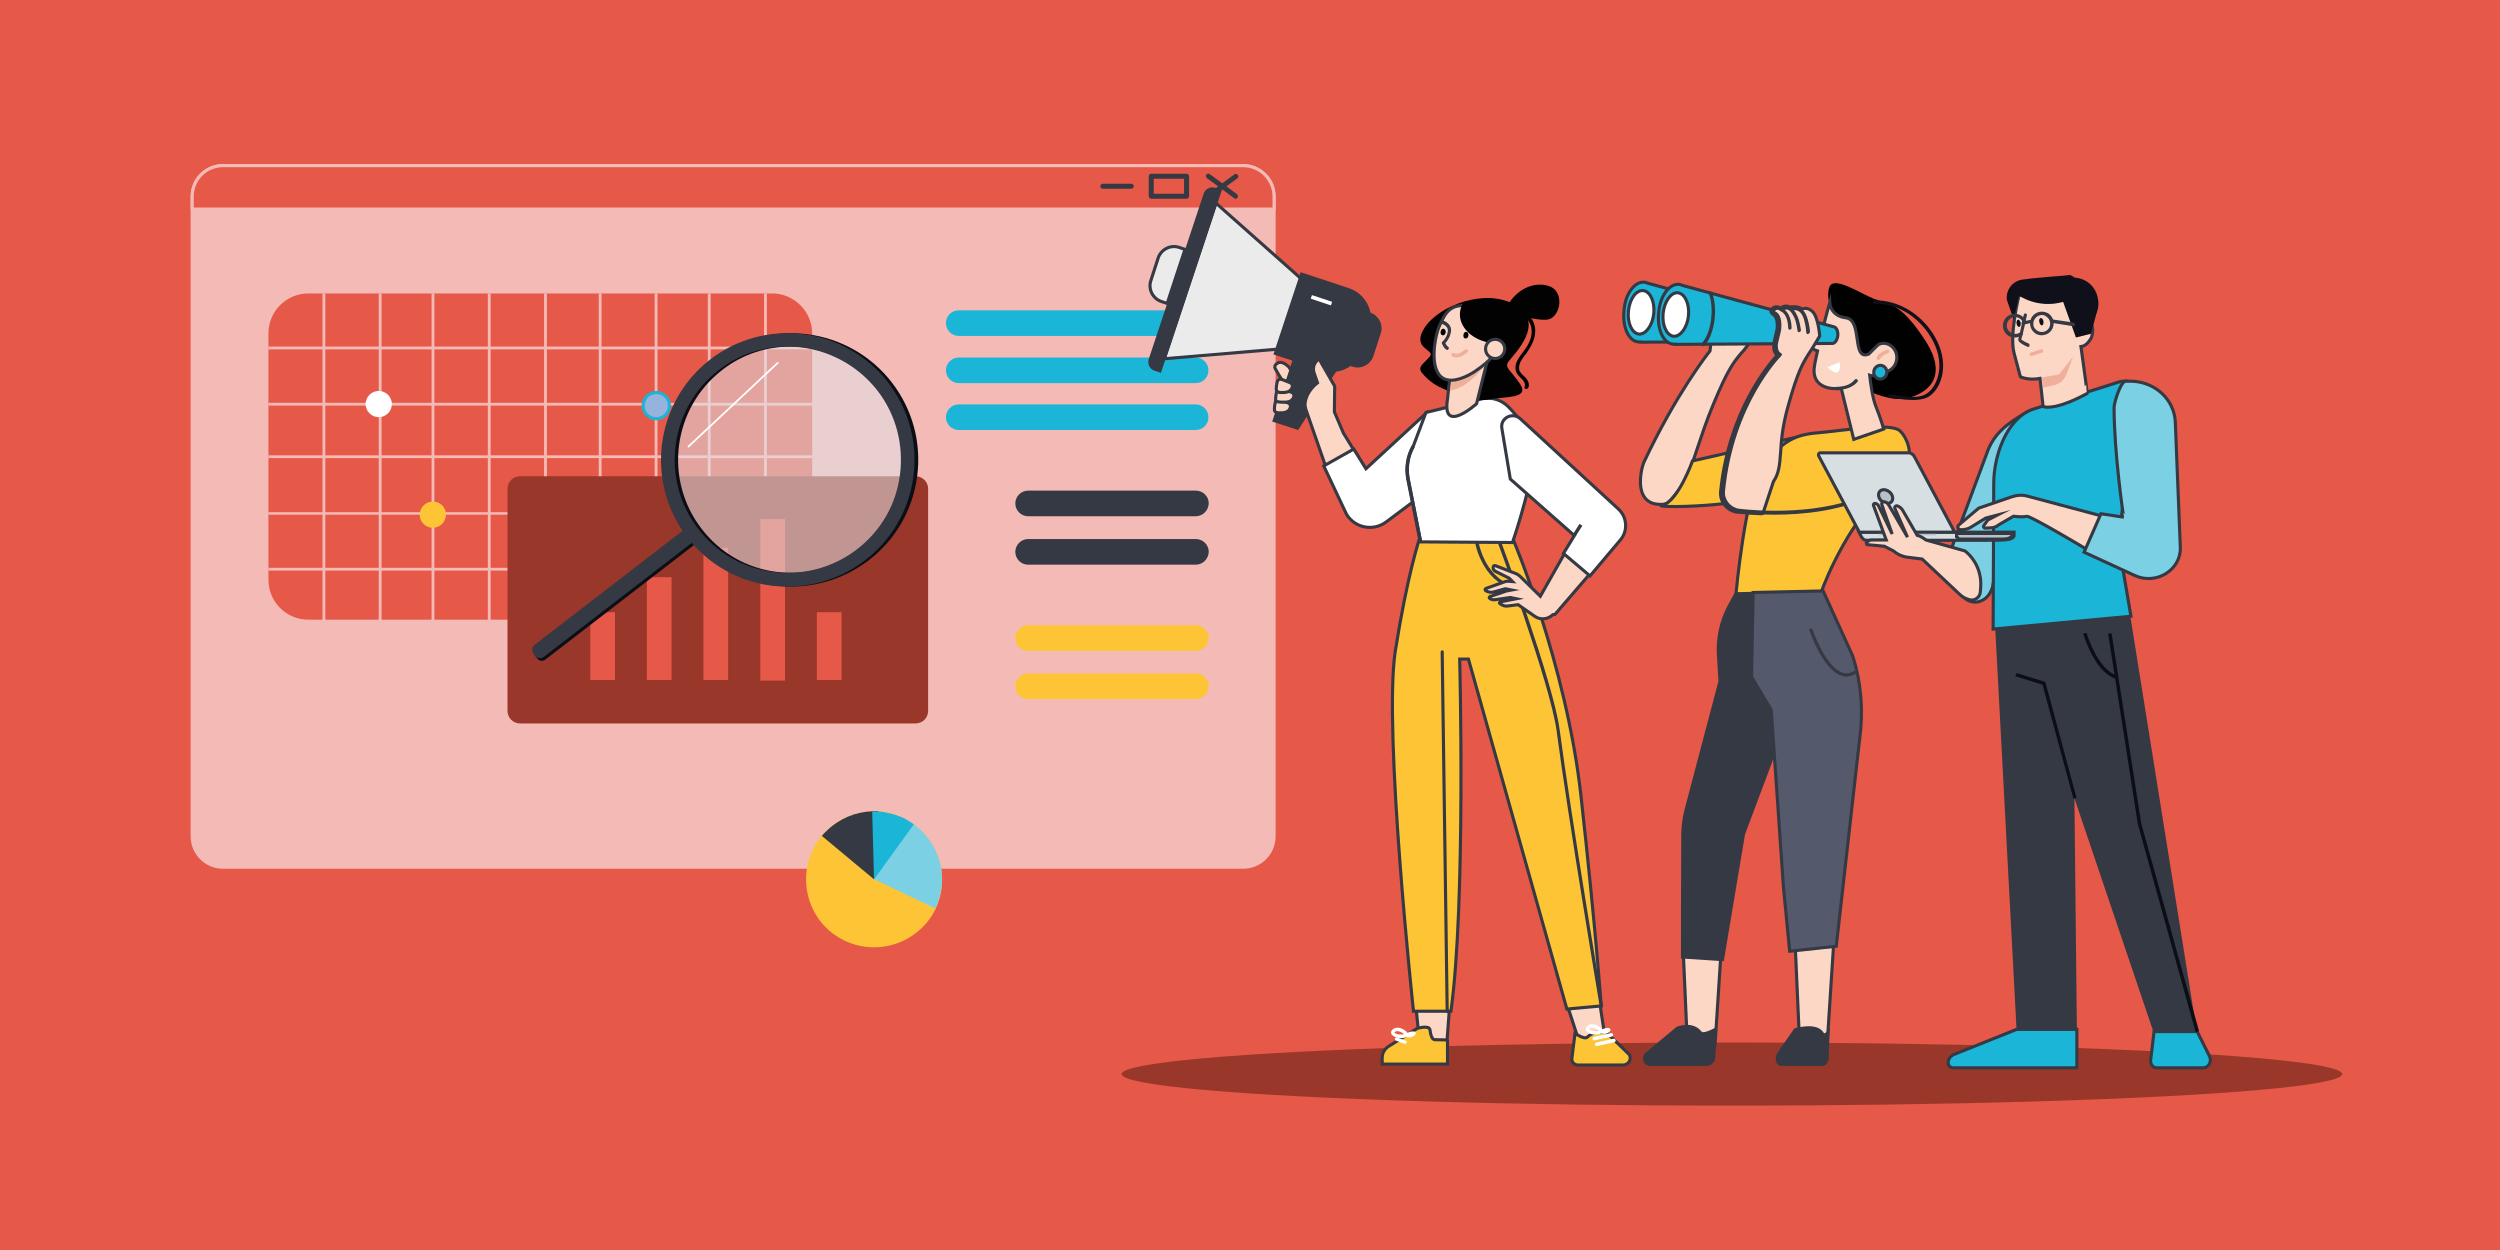 <?xml version="1.0" encoding="utf-8"?>
<!-- Generator: Adobe Illustrator 26.2.1, SVG Export Plug-In . SVG Version: 6.00 Build 0)  -->
<svg version="1.1" id="Layer_1" xmlns="http://www.w3.org/2000/svg" xmlns:xlink="http://www.w3.org/1999/xlink" x="0px" y="0px"
	 viewBox="0 0 800 400" style="enable-background:new 0 0 800 400;" xml:space="preserve">
<style type="text/css">
	.st0{fill:#E65847;}
	.st1{fill:#99372A;}
	.st2{fill:#F4BBB6;stroke:#F4BBB6;stroke-miterlimit:10;}
	.st3{fill:#E65847;stroke:#F4BBB6;stroke-miterlimit:10;}
	.st4{fill:#343944;stroke:#343944;stroke-miterlimit:10;}
	.st5{fill:#415180;stroke:#343944;stroke-miterlimit:10;}
	.st6{fill:#F4BBB6;}
	.st7{fill:#FFFFFF;}
	.st8{fill:#FDC536;}
	.st9{fill:#96B3DE;stroke:#1AB5D7;stroke-miterlimit:10;}
	.st10{fill:#1AB5D7;}
	.st11{fill:#343944;}
	.st12{fill:#7BD0E4;}
	.st13{opacity:0.56;}
	.st14{fill:#E0DFE5;}
	.st15{fill:#0C0E16;}
	.st16{fill:#FDD7C6;stroke:#343944;stroke-miterlimit:10;}
	.st17{fill:#FDC536;stroke:#343944;stroke-miterlimit:10;}
	.st18{fill:#FDD7C5;stroke:#343944;stroke-miterlimit:10;}
	.st19{fill:#EBEBEB;stroke:#343944;stroke-miterlimit:10;}
	.st20{fill:#FFFFFF;stroke:#343944;stroke-miterlimit:10;}
	.st21{fill:#020202;}
	.st22{fill:#EEAF9B;}
	.st23{display:none;fill:#FDD7C5;}
	.st24{display:none;}
	.st25{display:inline;fill:#EEAF9B;}
	.st26{fill:#1AB5D7;stroke:#343944;stroke-miterlimit:10;}
	.st27{fill:#010101;}
	.st28{fill:#EFAF9B;}
	.st29{fill:#10101A;}
	.st30{fill:#343944;stroke:#EFAF9B;stroke-width:2;stroke-linecap:round;stroke-linejoin:round;stroke-miterlimit:10;}
	.st31{fill:#545A6B;stroke:#343944;stroke-miterlimit:10;}
	.st32{fill:#7BD0E4;stroke:#343944;stroke-miterlimit:10;}
	.st33{fill:#D7DFE2;stroke:#343944;stroke-miterlimit:10;}
	.st34{fill:#B6C2C9;stroke:#343944;stroke-miterlimit:10;}
	.st35{fill:#B6C2C9;}
</style>
<rect class="st0" width="800" height="400"/>
<ellipse class="st1" cx="554.2" cy="343.7" rx="195.3" ry="10.1"/>
<g>
	<g>
		<path class="st2" d="M407.7,62.9v204.7c0,5.5-4.4,9.9-9.9,9.9H71.4c-5.5,0-9.9-4.4-9.9-9.9V62.9c0-5.5,4.4-9.9,9.9-9.9h326.4
			C403.2,53,407.7,57.4,407.7,62.9z"/>
	</g>
	<g>
		<path class="st3" d="M407.7,62.9v4H61.5v-4c0-5.5,4.4-9.9,9.9-9.9h326.4C403.2,53,407.7,57.4,407.7,62.9z"/>
	</g>
	<g>
		<path class="st4" d="M386.7,63.1c-0.1,0-0.2,0-0.2-0.1c-0.1-0.1-0.1-0.3,0.1-0.4l8.7-6.4c0.1-0.1,0.3-0.1,0.4,0.1
			c0.1,0.1,0.1,0.3-0.1,0.4l-8.7,6.4C386.8,63.1,386.8,63.1,386.7,63.1z"/>
	</g>
	<g>
		<path class="st5" d="M395.4,63.1c-0.1,0-0.1,0-0.2-0.1l-8.7-6.4c-0.1-0.1-0.2-0.3-0.1-0.4c0.1-0.1,0.3-0.2,0.4-0.1l8.7,6.4
			c0.1,0.1,0.2,0.3,0.1,0.4C395.6,63.1,395.5,63.1,395.4,63.1z"/>
	</g>
	<g>
		<path class="st5" d="M379.7,63.1h-11.3c-0.2,0-0.3-0.1-0.3-0.3v-6.4c0-0.2,0.1-0.3,0.3-0.3h11.3c0.2,0,0.3,0.1,0.3,0.3v6.4
			C380,63,379.9,63.1,379.7,63.1z M368.7,62.5h10.7v-5.8h-10.7V62.5z"/>
	</g>
	<g>
		<path class="st5" d="M362,59.9h-9.1c-0.2,0-0.3-0.1-0.3-0.3c0-0.2,0.1-0.3,0.3-0.3h9.1c0.2,0,0.3,0.1,0.3,0.3
			C362.3,59.8,362.2,59.9,362,59.9z"/>
	</g>
	<g>
		<g>
			<path class="st0" d="M259.9,106.7v78.8c0,7.1-5.7,12.8-12.8,12.8H98.7c-7.1,0-12.8-5.7-12.8-12.8v-78.8c0-7.1,5.7-12.8,12.8-12.8
				h148.4C254.1,93.9,259.9,99.7,259.9,106.7z"/>
		</g>
		<g>
			<g>
				<g>
					<g>
						<rect x="85.9" y="110.9" class="st6" width="174" height="0.9"/>
					</g>
				</g>
				<g>
					<g>
						<path class="st6" d="M259.9,128.9v0.9H86.2c-0.1,0-0.2,0-0.3-0.1V129c0.1-0.1,0.2-0.1,0.3-0.1H259.9z"/>
					</g>
				</g>
				<g>
					<g>
						<path class="st6" d="M259.9,145.8v0.8c0,0-0.1,0-0.1,0H85.9v-0.9h173.9C259.8,145.8,259.8,145.8,259.9,145.8z"/>
					</g>
				</g>
				<g>
					<g>
						<path class="st6" d="M259.9,163.8v0.9H86c-0.1,0-0.1,0-0.1,0v-0.8c0,0,0.1,0,0.1,0H259.9z"/>
					</g>
				</g>
				<g>
					<g>
						<path class="st6" d="M259.9,181.8v0.8c0,0-0.1,0-0.1,0H85.9v-0.9h173.9C259.8,181.8,259.8,181.8,259.9,181.8z"/>
					</g>
				</g>
			</g>
			<g>
				<g>
					<g>
						<rect x="103.2" y="93.9" class="st6" width="0.9" height="104.5"/>
					</g>
				</g>
				<g>
					<g>
						<rect x="121.2" y="93.9" class="st6" width="0.9" height="104.5"/>
					</g>
				</g>
				<g>
					<g>
						<rect x="138.1" y="93.9" class="st6" width="0.9" height="104.5"/>
					</g>
				</g>
				<g>
					<g>
						<rect x="156.1" y="93.9" class="st6" width="0.9" height="104.5"/>
					</g>
				</g>
				<g>
					<g>
						<rect x="174.1" y="93.9" class="st6" width="0.9" height="104.5"/>
					</g>
				</g>
			</g>
			<g>
				<g>
					<rect x="191.6" y="93.9" class="st6" width="0.9" height="104.5"/>
				</g>
			</g>
			<g>
				<g>
					<rect x="209.5" y="93.9" class="st6" width="0.9" height="104.5"/>
				</g>
			</g>
			<g>
				<g>
					<rect x="226.5" y="93.9" class="st6" width="0.9" height="104.5"/>
				</g>
			</g>
			<g>
				<g>
					<rect x="244.5" y="93.9" class="st6" width="0.9" height="104.5"/>
				</g>
			</g>
		</g>
		<g>
			<g>
				<path class="st1" d="M293,231.5H166.4c-2.2,0-4-1.8-4-4v-71.1c0-2.2,1.8-4,4-4H293c2.2,0,4,1.8,4,4v71.1
					C297,229.7,295.2,231.5,293,231.5z"/>
			</g>
			<g>
				<g>
					<rect x="188.9" y="195.9" class="st0" width="7.9" height="21.7"/>
				</g>
				<g>
					<rect x="261.4" y="195.9" class="st0" width="7.9" height="21.7"/>
				</g>
				<g>
					<rect x="207" y="184.7" class="st0" width="7.9" height="32.9"/>
				</g>
				<g>
					<rect x="225.1" y="175.3" class="st0" width="7.9" height="42.3"/>
				</g>
				<g>
					<rect x="243.3" y="166.1" class="st0" width="7.9" height="51.7"/>
				</g>
			</g>
		</g>
		<g>
			<path class="st7" d="M125.4,129.3c0,2.3-1.9,4.2-4.2,4.2c-2.3,0-4.2-1.9-4.2-4.2s1.9-4.2,4.2-4.2
				C123.5,125.1,125.4,127,125.4,129.3z"/>
		</g>
		<g>
			<path class="st8" d="M142.7,164.7c0,2.3-1.9,4.2-4.2,4.2c-2.3,0-4.2-1.9-4.2-4.2c0-2.3,1.9-4.2,4.2-4.2
				C140.9,160.5,142.7,162.3,142.7,164.7z"/>
		</g>
		<g>
			<path class="st9" d="M214.2,129.8c0,2.3-1.9,4.2-4.2,4.2c-2.3,0-4.2-1.9-4.2-4.2s1.9-4.2,4.2-4.2
				C212.3,125.6,214.2,127.4,214.2,129.8z"/>
		</g>
	</g>
	<g>
		<path class="st10" d="M382.6,107.5h-75.8c-2.2,0-4.1-1.8-4.1-4.1s1.8-4.1,4.1-4.1h75.8c2.2,0,4.1,1.8,4.1,4.1
			S384.9,107.5,382.6,107.5z"/>
	</g>
	<g>
		<path class="st10" d="M382.6,122.6h-75.8c-2.2,0-4.1-1.8-4.1-4.1c0-2.2,1.8-4.1,4.1-4.1h75.8c2.2,0,4.1,1.8,4.1,4.1
			C386.7,120.8,384.9,122.6,382.6,122.6z"/>
	</g>
	<g>
		<path class="st10" d="M382.6,137.6h-75.8c-2.2,0-4.1-1.8-4.1-4.1c0-2.2,1.8-4.1,4.1-4.1h75.8c2.2,0,4.1,1.8,4.1,4.1
			C386.7,135.8,384.9,137.6,382.6,137.6z"/>
	</g>
	<g>
		<path class="st11" d="M382.6,165.2H329c-2.2,0-4.1-1.8-4.1-4.1c0-2.2,1.8-4.1,4.1-4.1h53.7c2.2,0,4.1,1.8,4.1,4.1
			C386.7,163.4,384.9,165.2,382.6,165.2z"/>
	</g>
	<g>
		<path class="st11" d="M382.6,180.7H329c-2.2,0-4.1-1.8-4.1-4.1c0-2.2,1.8-4.1,4.1-4.1h53.7c2.2,0,4.1,1.8,4.1,4.1
			C386.7,178.9,384.9,180.7,382.6,180.7z"/>
	</g>
	<g>
		<path class="st8" d="M382.6,208.3H329c-2.2,0-4.1-1.8-4.1-4.1c0-2.2,1.8-4.1,4.1-4.1h53.7c2.2,0,4.1,1.8,4.1,4.1
			C386.7,206.5,384.9,208.3,382.6,208.3z"/>
	</g>
	<g>
		<path class="st8" d="M382.6,223.7H329c-2.2,0-4.1-1.8-4.1-4.1c0-2.2,1.8-4.1,4.1-4.1h53.7c2.2,0,4.1,1.8,4.1,4.1
			C386.7,221.9,384.9,223.7,382.6,223.7z"/>
	</g>
</g>
<g>
	<g>
		<path class="st8" d="M264.2,296.7c-7.9-8-8.3-20.7-1.3-29.2c0.4-0.5,0.9-1.1,1.5-1.6c4.1-4,9.3-6.1,14.6-6.3c0.7,0,1.3,0,2,0
			c0.1,0,0.2,0,0.3,0c0.3,0,0.5,0,0.8,0.1c0.4,0,0.9,0.1,1.3,0.2c0.4,0.1,0.9,0.2,1.3,0.3c0.1,0,0.1,0,0.2,0c0.3,0.1,0.7,0.2,1,0.3
			c0,0,0,0,0.1,0c0.2,0.1,0.4,0.1,0.6,0.2c0.1,0,0.2,0,0.2,0.1c0.5,0.2,0.9,0.3,1.4,0.5c0.3,0.1,0.6,0.2,0.9,0.4
			c0.2,0.1,0.4,0.2,0.5,0.3c0.2,0.1,0.4,0.2,0.5,0.3c0.3,0.2,0.7,0.4,1,0.6c0.4,0.2,0.8,0.5,1.2,0.8c1,0.7,2,1.5,2.9,2.5
			c6.6,6.7,8,16.6,4.2,24.6c-1,2.2-2.5,4.3-4.4,6.1C286.4,305.3,272.7,305.2,264.2,296.7z"/>
	</g>
	<g>
		<path class="st12" d="M299.3,290.7l-19.7-9.4l4-16.8l4.5-3.2c1.4,0.6,2.8,1.4,4.1,2.3c1,0.7,2,1.5,2.9,2.5
			C301.8,272.8,303.2,282.7,299.3,290.7z"/>
	</g>
	<g>
		<path class="st11" d="M279.7,281.4L263,267.5c0.4-0.5,0.9-1.1,1.5-1.6c4.1-4,9.3-6.1,14.6-6.3c0.7,0,1.3,0,2,0L279.7,281.4z"/>
	</g>
	<g>
		<path class="st10" d="M279.7,281.4l-0.6-21.7c0.7,0,1.3,0,2,0c0.1,0,0.2,0,0.3,0c0.3,0,0.5,0,0.8,0.1c0.4,0,0.9,0.1,1.3,0.2
			c0.4,0.1,0.9,0.2,1.3,0.3c0.1,0,0.1,0,0.2,0c0.3,0.1,0.7,0.2,1,0.3c0,0,0,0,0.1,0c0.2,0.1,0.4,0.1,0.6,0.2c0.1,0,0.2,0,0.2,0.1
			c0.8,0.3,1.5,0.6,2.3,0.9c0.2,0.1,0.4,0.2,0.5,0.3c0.2,0.1,0.4,0.2,0.5,0.3c0.3,0.2,0.7,0.4,1,0.6c0.4,0.2,0.8,0.5,1.2,0.8
			L279.7,281.4z"/>
	</g>
</g>
<g>
	<g class="st13">
		<circle class="st14" cx="252" cy="146.8" r="38.2"/>
	</g>
	<g>
		<g>
			<path class="st15" d="M253.3,187.7c-1.8,0-3.5-0.1-5.3-0.3c-10.7-1.4-20.3-6.9-26.9-15.5c-13.6-17.7-10.3-43.2,7.4-56.9
				c17.7-13.6,43.2-10.3,56.9,7.4c6.6,8.6,9.5,19.2,8.1,30c-1.4,10.7-6.9,20.3-15.5,26.9C270.7,184.8,262.1,187.7,253.3,187.7z
				 M253.1,110.9c-7.7,0-15.5,2.4-22,7.5c-15.8,12.2-18.8,35-6.6,50.8c5.9,7.7,14.4,12.6,24,13.8c9.6,1.2,19.1-1.3,26.8-7.2
				c7.7-5.9,12.6-14.4,13.8-24c1.2-9.6-1.3-19.1-7.2-26.8C274.7,115.8,264,110.9,253.1,110.9z"/>
		</g>
	</g>
	<g>
		<path class="st15" d="M171.9,210.7l-0.6-0.8c-0.6-0.8-0.5-2,0.3-2.7l48.8-37.6c0.8-0.6,2-0.5,2.7,0.3l0.6,0.8
			c0.6,0.8,0.5,2-0.3,2.7l-48.8,37.6C173.7,211.7,172.6,211.6,171.9,210.7z"/>
	</g>
	<g>
		<path class="st11" d="M171.3,209.9l-0.6-0.8c-0.6-0.8-0.5-2,0.3-2.7l48.8-37.6c0.8-0.6,2-0.5,2.7,0.3l0.6,0.8
			c0.6,0.8,0.5,2-0.3,2.7l-48.8,37.6C173.1,210.9,171.9,210.7,171.3,209.9z"/>
	</g>
	<g>
		<g>
			<path class="st11" d="M252.1,187.7c-1.8,0-3.5-0.1-5.3-0.3c-10.7-1.4-20.3-6.9-26.9-15.5c-13.6-17.7-10.3-43.2,7.4-56.9
				c17.7-13.6,43.2-10.3,56.9,7.4c6.6,8.6,9.5,19.2,8.1,30c-1.4,10.7-6.9,20.3-15.5,26.9C269.6,184.8,261,187.7,252.1,187.7z
				 M252,110.9c-7.7,0-15.5,2.4-22,7.5c-15.8,12.2-18.8,35-6.6,50.8c5.9,7.7,14.4,12.6,24,13.8c9.6,1.2,19.1-1.3,26.8-7.2
				c7.7-5.9,12.6-14.4,13.8-24c1.2-9.6-1.3-19.1-7.2-26.8C273.6,115.8,262.8,110.9,252,110.9z"/>
		</g>
	</g>
	<g>
		<path class="st7" d="M220.3,143.2c-0.1,0-0.2,0-0.2-0.1c-0.1-0.1-0.1-0.3,0-0.4l28.6-26.8c0.1-0.1,0.3-0.1,0.4,0
			c0.1,0.1,0.1,0.3,0,0.4l-28.6,26.8C220.4,143.2,220.4,143.2,220.3,143.2z"/>
	</g>
</g>
<g>
	<g>
		<g>
			<polygon class="st16" points="452.2,312.9 454.3,334.3 462.9,334.9 464.5,313.8 			"/>
			<polygon class="st16" points="498.4,312.1 505.1,332.6 513.5,331.3 510.3,310.3 			"/>
			<path class="st17" d="M463.2,332.8v7.7h-20.9v-2c0-1.5,0.8-2.9,2.1-3.7l9.1-5.7c0,0,3.9-1.2,4.1,0.5c0.2,1.6,0.6,3,1.5,3.1
				C460,332.7,463.4,332.8,463.2,332.8z"/>
			<path class="st17" d="M505.9,254.6c-4.7-42.3-21.9-82.5-21.9-82.5l-29.6-0.2c0,0-3.9,11.1-7.9,36.4
				c-3.9,25.3,5.8,115.1,5.8,115.1s0,0.1,0,0.2h12c4.8-34.7,2.8-112.7,2.8-112.7h2.8l31.5,112l11-1
				C512.4,321.9,510.6,296.9,505.9,254.6z"/>
			<g>
				<g>
					<path class="st7" d="M449.6,334c-0.1,0-0.1,0-0.2,0l-2.7-1c-0.3-0.1-0.4-0.4-0.3-0.7c0.1-0.3,0.4-0.4,0.7-0.3l2.7,1
						c0.3,0.1,0.4,0.4,0.3,0.7C450.1,333.9,449.8,334,449.6,334z"/>
				</g>
				<g>
					<path class="st7" d="M448.2,332.2c-1,0-2-0.3-2.7-1c-0.1-0.1-0.2-0.2-0.3-0.4c-0.2-0.5,0-1.1,0.6-1.5c0.5-0.4,1.2-0.5,1.9-0.4
						c0.8,0.1,2,0.7,2.7,1.6c0.7-0.4,1.4-0.5,2.2-0.4c0.2,0,0.3,0.1,0.4,0.3c0.1,0.2,0.1,0.4,0,0.5c-0.6,0.9-1.8,1.3-2.8,0.9
						C449.5,332.1,448.9,332.2,448.2,332.2z M446.2,330.4C446.3,330.5,446.3,330.5,446.2,330.4c0.7,0.7,2,0.8,3.1,0.5
						c-0.5-0.4-1.2-0.8-1.8-0.9c-0.4-0.1-0.8,0-1.1,0.2C446.3,330.3,446.3,330.4,446.2,330.4z"/>
				</g>
			</g>
			<g>
				<path class="st11" d="M512.4,322.5c-0.3,0-0.5-0.2-0.5-0.5c-0.1-0.6-10.2-60.8-13.8-88.2c-2-14.9-19.1-61-19.3-61.5
					c-0.1-0.3,0-0.6,0.3-0.7c0.3-0.1,0.6,0,0.7,0.3c0.2,0.5,17.4,46.7,19.3,61.7c3.6,27.3,13.7,87.5,13.8,88.1
					C513,322.1,512.8,322.4,512.4,322.5C512.4,322.5,512.4,322.5,512.4,322.5z"/>
			</g>
			<g>
				<path class="st11" d="M463.1,324.1c-0.3,0-0.5-0.2-0.5-0.5L461,208.7c0-0.3,0.2-0.6,0.5-0.6c0,0,0,0,0,0c0.3,0,0.5,0.2,0.5,0.5
					l1.6,114.8C463.6,323.8,463.4,324.1,463.1,324.1C463.1,324.1,463.1,324.1,463.1,324.1z"/>
			</g>
			<g>
				<path class="st11" d="M484,188.4c-0.1,0-0.1,0-0.2,0c-4.2-1.3-7.6-4.4-9.8-9c-1.7-3.4-2.1-6.4-2.1-6.6c0-0.3,0.2-0.6,0.5-0.6
					c0.3,0,0.6,0.2,0.6,0.5c0,0.1,1.6,11.7,11.1,14.7c0.3,0.1,0.4,0.4,0.4,0.7C484.4,188.2,484.2,188.4,484,188.4z"/>
			</g>
			<path class="st17" d="M504,330.7l-1,8c-0.1,1.1,0.7,2.1,1.9,2.1h14.5c1.7,0,2.8-1.8,2-3.3l-6.9-6.7c0,0-3.7-1.7-6.7,1.2
				C506.9,332.6,504,330.7,504,330.7z"/>
			<g>
				<g>
					<path class="st7" d="M510.1,332.9c-0.3,0-0.5-0.2-0.5-0.4c-0.1-0.3,0.1-0.6,0.4-0.7l5.5-1.2c0.3-0.1,0.6,0.1,0.7,0.4
						c0.1,0.3-0.1,0.6-0.4,0.7l-5.5,1.2C510.2,332.9,510.1,332.9,510.1,332.9z"/>
				</g>
				<g>
					<path class="st7" d="M510.9,334.7c-0.3,0-0.5-0.2-0.5-0.4c-0.1-0.3,0.1-0.6,0.4-0.7l5.5-1.2c0.3-0.1,0.6,0.1,0.7,0.4
						c0.1,0.3-0.1,0.6-0.4,0.7l-5.5,1.2C511,334.7,510.9,334.7,510.9,334.7z"/>
				</g>
				<g>
					<path class="st7" d="M510.5,331.1c-1,0-2-0.3-2.7-1c-0.1-0.1-0.2-0.2-0.3-0.4c-0.2-0.5,0-1.1,0.6-1.5c0.5-0.4,1.2-0.5,1.9-0.4
						c0.8,0.1,2,0.7,2.7,1.6c0.7-0.4,1.4-0.5,2.2-0.4c0.2,0,0.3,0.1,0.4,0.3c0.1,0.2,0.1,0.4,0,0.5c-0.6,0.9-1.8,1.3-2.8,0.9
						C511.8,330.9,511.1,331.1,510.5,331.1z M508.5,329.3C508.5,329.3,508.5,329.3,508.5,329.3c0.7,0.7,2,0.8,3.1,0.5
						c-0.5-0.4-1.2-0.8-1.8-0.9c-0.4-0.1-0.8,0-1.1,0.2C508.6,329.2,508.6,329.2,508.5,329.3z"/>
				</g>
			</g>
		</g>
	</g>
	<path class="st18" d="M409.3,120.1l-1.2-2.1c-0.3-0.5-0.2-1.1,0.3-1.5c1.2-1.1,2.6-0.4,4,0.9c0,0,1.9,2.8,1.9,3.1
		c0,0.8-1.7,2.4-1.7,2.4c-0.4,0.5-1.2,0.5-1.5,0L409.3,120.1z"/>
	<g>
		<polygon class="st11" points="414.7,112 407.1,134.9 415.4,137.6 429.4,116.1 		"/>
		<path class="st11" d="M436.6,99.4l1.8,0.6c2.8,0.9,4.4,4,3.4,6.8l-2.3,7.1c-0.9,2.8-4,4.4-6.8,3.4l-1.8-0.6L436.6,99.4z"/>
		<polygon class="st19" points="409.2,111.7 372.6,114.8 389.1,65 416.6,89.4 		"/>
		<path class="st11" d="M407.5,113.4l15.4,5.1c5.4,1.8,11.3-1.1,13.1-6.6l2.2-6.6c1.8-5.4-1.1-11.3-6.6-13.1l-15.4-5.1L407.5,113.4z
			"/>
		<g>
			
				<rect x="422.1" y="92.7" transform="matrix(0.316 -0.949 0.949 0.316 198.085 466.853)" class="st7" width="1.2" height="6.8"/>
		</g>
		<path class="st19" d="M373.5,97.1l-1.8-0.6c-2.8-0.9-4.4-4-3.4-6.8l2.3-7.1c0.9-2.8,4-4.4,6.8-3.4l1.8,0.6L373.5,97.1z"/>
		<path class="st11" d="M391,60.8l-2.1-0.7c-1.5-0.5-3.2,0.3-3.7,1.8l-17.6,53c-0.5,1.5,0.3,3.2,1.8,3.7l2.1,0.7L391,60.8z"/>
	</g>
	<path class="st18" d="M429.9,138.6L429.9,138.6l-2.9-6.8l0.1-8.2l-5.1-8.9l-0.9,1.1c-0.8,1-1,2.3-0.6,3.5l1.1,3.2
		c0,0-3.7,2.6-4,6.8c0,0.4,0,0.8,0.2,1.3l0,0l0,0.1c0,0.1,0.1,0.3,0.1,0.4l7.3,21c10.3,5.7,14.9,3.1,14.9,3.1L429.9,138.6z"/>
	<path class="st20" d="M456.7,131.9L437.1,150l-3.9-6.3l-9.6,5.4l7.3,15.5c2.7,4.4,8.6,5.5,12.7,2.4l13.1-9.8
		C456.7,157.2,462.9,141.6,456.7,131.9z"/>
	<path class="st20" d="M456.3,132l-4.1,10.9c-1.8,3.2-2.3,6.9-1.6,10.4l4,20.1l29.4,0.2c0,0,8.6-24.8,6.3-32.1
		c-1.3-4.2-4.8-8.4-7.5-11.2c-2.1-2.2-5.1-3.2-8-2.8L456.3,132z"/>
	<g>
		<path class="st11" d="M454,173.5l-4-20.1c-0.7-3.7-0.1-7.5,1.7-10.8l1,0.5c-1.7,3-2.2,6.6-1.6,10l4,20.1L454,173.5z"/>
	</g>
	<g>
		<path class="st21" d="M461.6,124.3c3.8,1.7,10.3,4.5,15.1,3.5c4.8-1,12.8-0.1,9.8-4.8c-3.1-4.7-5.3-5.3-3.7-7.4
			c1.5-2.1,12-12.1,2.3-17.9c-9.8-5.8-24.7,0.2-29.2,7.1c-4.5,6.9,3.4,7,1.7,9.2c-1.8,2.3-4.3,3.3-2.5,5.4
			C456.8,121.5,458.9,123.1,461.6,124.3z"/>
		<path class="st16" d="M478.5,105.1l-6,24.1c0,0-11.2,10.1-9.3-1.5c0-0.3,1.2-10.7,1.2-10.7S467.2,102,478.5,105.1z"/>
		<path class="st22" d="M476,115.4l-7.8-6.1c-2.4,3.5-3.2,7.7-3.2,7.7s-0.6,4.9-0.9,8C471.2,123.7,476,115.4,476,115.4z"/>
		<path class="st21" d="M481.3,99.9c0,0,11.9,3.3,14.6,2.2c3.7-1.6,4.4-8.4,0.4-10.3C492.2,89.9,485,91.4,481.3,99.9z"/>
		<path class="st16" d="M471.9,118.9c-2.1,1.4-6.9,3.9-10,2.2c-4.7-2.5-2.9-13.4-1.2-17c1.7-3.7,3.4-8.2,12-5.5
			c8.6,2.7,2.6,5.9,2.6,5.9s-0.6,3.1,0.6,4C477,109.4,483.2,111.3,471.9,118.9z"/>
		<g>
			<path class="st11" d="M463.1,112c-0.1,0-0.2,0-0.2-0.1c-0.9-0.4-1.4-1.8-1.5-2c-0.1-0.2,0-0.5,0.2-0.6c0,0,1.4-1.2,1.7-3.2
				c0.3-1.8-1.9-2.5-2-2.5c-0.3-0.1-0.5-0.4-0.4-0.7c0.1-0.3,0.4-0.5,0.7-0.4c1.1,0.3,3.1,1.5,2.7,3.7c-0.3,1.8-1.3,3.1-1.8,3.6
				c0.2,0.4,0.5,0.9,0.8,1.1c0.3,0.1,0.4,0.5,0.3,0.7C463.5,111.8,463.3,112,463.1,112z"/>
		</g>
		<g>
			<path class="st22" d="M466,114.4c-0.4,0-0.9-0.1-1.3-0.4c-0.3-0.2-0.3-0.5-0.2-0.8c0.2-0.3,0.5-0.3,0.8-0.2
				c1.4,0.8,3.4-1.1,3.5-1.1c0.2-0.2,0.6-0.2,0.8,0c0.2,0.2,0.2,0.6,0,0.8C469.4,112.9,467.7,114.4,466,114.4z"/>
		</g>
		<path class="st21" d="M468.3,107.1c0.1-0.6,0.5-1,1-0.9c0.4,0.1,0.7,0.6,0.6,1.2c-0.1,0.6-0.5,1-1,0.9
			C468.4,108.3,468.2,107.7,468.3,107.1z"/>
		<path class="st21" d="M461,106.1c0.1-0.6,0.5-1,1-0.9c0.4,0.1,0.7,0.6,0.6,1.2c-0.1,0.6-0.5,1-1,0.9
			C461.1,107.2,460.9,106.7,461,106.1z"/>
		<path class="st21" d="M481.3,109.1c0,0.2-0.1,0.4-0.1,0.6c-1.2,0.2-2.4,0.2-3.6,0.1c-6.3-0.7-10.9-5.1-10.4-9.9
			c0.1-1.2,0.6-2.3,1.3-3.3C479.7,97,481.8,104,481.3,109.1z"/>
		<path class="st16" d="M475.4,111.3c-0.2,1.7,1,3.2,2.7,3.4c1.7,0.2,3.2-1,3.4-2.7c0.2-1.7-1-3.2-2.7-3.4
			C477.1,108.4,475.6,109.6,475.4,111.3z"/>
		<g>
			<path class="st21" d="M488.3,124.5c-0.1,0-0.2,0-0.2-0.1c-0.3-0.1-0.4-0.5-0.2-0.7c0.3-0.6-0.1-1.5-0.6-2.1
				c-0.2-0.2-0.4-0.4-0.6-0.6c-0.5-0.5-1-1-1.4-1.7c-0.5-1.1-0.5-2.5,0.2-3.8c0.4-0.9,1-1.7,1.6-2.5c0.1-0.2,0.2-0.3,0.4-0.5
				c1.6-2.1,2.4-3.9,2.6-5.7c0.2-1.8-0.4-4.1-2.1-5.2c-0.3-0.2-0.3-0.5-0.2-0.8c0.2-0.3,0.5-0.3,0.8-0.2c1.9,1.2,3,3.7,2.6,6.3
				c-0.3,2.6-1.8,4.7-2.8,6.2c-0.1,0.2-0.2,0.3-0.4,0.5c-0.6,0.8-1.1,1.5-1.5,2.3c-0.5,1.1-0.5,2.1-0.2,2.9c0.3,0.5,0.7,1,1.2,1.4
				c0.2,0.2,0.5,0.4,0.7,0.7c0.8,0.8,1.4,2.2,0.8,3.3C488.7,124.4,488.5,124.5,488.3,124.5z"/>
		</g>
	</g>
	<g>
		<path class="st18" d="M410.1,128.1l2.2,0.9c0.5,0.2,0.8,0.8,0.6,1.4c-0.5,1.6-2,1.8-4,1.7c0,0-0.7-0.2-0.9-0.4
			c-0.5-0.6,0.1-2.9,0.1-2.9c0-0.6,0.7-1.1,1.3-0.9L410.1,128.1z"/>
		<path class="st18" d="M411.2,124.7l2.2,0.9c0.5,0.2,0.8,0.8,0.6,1.4c-0.5,1.6-2,1.8-4,1.7c0,0-1.4-0.1-1.6-0.3
			c-0.5-0.6,0.1-2.9,0.1-2.9c0-0.6,1.4-1.2,2-1L411.2,124.7z"/>
		<path class="st18" d="M410.7,121.6l2.2,0.9c0.5,0.2,0.8,0.8,0.6,1.4c-0.5,1.6-2,1.8-4,1.7c0,0-0.7-0.2-0.9-0.4
			c-0.5-0.6,0.1-2.9,0.1-2.9c0-0.6,0.7-1.1,1.3-0.9L410.7,121.6z"/>
	</g>
	<polygon class="st23" points="407.8,130.6 410.6,130.6 411.3,122.5 408.6,122.9 	"/>
	<g class="st24">
		<path class="st25" d="M412.3,125.4c0,0-0.1,0-0.2,0l-3.2-0.9c-0.3-0.1-0.5-0.4-0.4-0.7c0.1-0.3,0.4-0.5,0.7-0.4l3.2,0.9
			c0.3,0.1,0.5,0.4,0.4,0.7C412.8,125.2,412.6,125.4,412.3,125.4z"/>
	</g>
	<g class="st24">
		<path class="st25" d="M411.4,129c-0.1,0-0.1,0-0.2,0l-3-1c-0.3-0.1-0.4-0.4-0.3-0.7c0.1-0.3,0.4-0.4,0.7-0.3l3,1
			c0.3,0.1,0.4,0.4,0.3,0.7C411.9,128.9,411.7,129,411.4,129z"/>
	</g>
	<path class="st16" d="M512.5,179.3c-0.3-11.8-4.9-14.4-4.9-14.4l-14.7,25.9l-6.3-6.2c-0.5-0.5-1.2-1-1.9-1.2l-6.2-2.4
		c-0.3-0.1-0.7,0.1-0.7,0.5v0.2c0,0.5,0.3,0.9,0.7,1.1l4.4,2.2l1.1,1.1l-1.3-0.1c-0.4,0-0.7,0-1,0.1l-6.2,2.2
		c-0.3,0.1-0.4,0.6-0.1,0.7l0.2,0.1c0.7,0.4,1.6,0.6,2.5,0.3l3.6-1l2,0.4l-1.6,0.3l-5.3,1.8c-0.3,0.1-0.3,0.5-0.1,0.6
		c0.5,0.4,1.2,0.5,1.8,0.4l4.8-0.7l1.9,0.4l-5.1,1c-0.3,0.1-0.4,0.4-0.1,0.6l0.2,0.1c0.7,0.5,1.6,0.8,2.4,0.6l3.2-0.4l5.3,3.7
		c1.8,1.3,4.3,1,5.8-0.5l0.7-0.1L512.5,179.3z"/>
	<path class="st20" d="M486.5,134l31.4,28.9c2.8,2.6,3.1,7,0.6,9.9l-9.7,11.5l-8.5-7.2l3.5-5.7l-20.5-18.1l-2.7-16.2
		C480,133.8,484,131.7,486.5,134z"/>
	<g>
		
			<rect x="502.8" y="169" transform="matrix(0.535 -0.845 0.845 0.535 91.543 505.383)" class="st11" width="3.9" height="1.1"/>
	</g>
</g>
<g>
	<path class="st18" d="M526.1,147.8c10.3-21.8,20.2-34.4,21.1-35.5c0.1-0.9,0.8-7.3,1-8.2c0-0.1,0.1-0.2,0.2-0.2l8-5
		c0,0,1.7-1,3.4,1c1.6,2,1.3,7.8,1.3,8.1c0,0.1,0,0.1-0.1,0.2c0,0-1.9,2.5-2.5,3.3c-0.4,0.6-0.9,1.1-1.3,1.5
		c-2.5,3-4.3,5.2-8.9,16.3c-2.2,5.2-3.7,9.9-5.1,14c-2,6.1-3.6,11-6.1,13.7c-1.2,1.5-3.2,4.2-4,4.3c-0.6,0.1-1.2,0.1-1.8,0.1
		c-2.2,0-3.9-0.7-5-2.2C523.9,156,525.2,149.8,526.1,147.8z"/>
	<path class="st17" d="M576.2,139.6l-34.6,7.9c0,0-4.7,13.1-9.6,14.1c-4.9,1,27.7,1,38.3-4.9C580.9,150.7,576.2,139.6,576.2,139.6z"
		/>
	<path class="st26" d="M526.2,90.3c0.3,0,0.7,0.1,1,0.3l48.6,13.3l0,0c0.8,0.2,1.3,1.4,1.2,2.8c-0.2,1.5-1,2.6-1.9,2.5c0,0,0,0,0,0
		l0,0l-50.1,0.3l0-0.1c-0.3,0-0.6,0.1-0.8,0c-3.1-0.3-5.1-4.9-4.5-10.2C520.1,94,523.1,90,526.2,90.3z"/>
	<path class="st20" d="M521.1,99.5c-0.4,3.8,1.1,7.1,3.3,7.4c2.2,0.2,4.4-2.7,4.8-6.5c0.4-3.8-1.1-7.1-3.3-7.4
		C523.6,92.7,521.5,95.6,521.1,99.5z"/>
	<path class="st17" d="M555.5,190.2c0,0,3.1-34.1,8.7-41.2c5.6-7.1,9.4-9.9,17.5-10.5c8.1-0.7,23.2-3.3,26.2-0.7
		c3,2.6,6.8,12.2-4,19.3c-10.7,7.1-19.9,28.4-21.1,32.5C581.7,193.7,555.5,190.2,555.5,190.2z"/>
	<path class="st27" d="M598.4,125.3c0,0,7,3.4,12,2.1c5-1.2,13.9-5.7,5.7-18.4c-8.2-12.7-12-11.6-16.5-13.4
		c-4.5-1.8-12.9-7.5-14.2-3.7c-1.3,3.7,1,8.2,2,10C588.4,103.8,598.4,125.3,598.4,125.3z"/>
	<path class="st18" d="M579.2,110.9c0.7-0.7,2.5-2.6,3.6-3.9c1.3-5.2,2.7-10.1,2.7-10.1s0.2,4.2,5.2,4.8c5.5,0.7,1.7,13.9,7.3,11.6
		c0,0,3.4-3.5,3.4-3.2c1.6-0.6,3.4-0.1,4.6,1.4c1.5,1.9,1.3,4.8-0.6,6.5c-1.2,1.1-5.8,2.6-7.1,2.1c0.3,2.6,0.9,7.3,2,10
		c1.5,3.7,2.5,7.2,2.5,7.2l-9.6,3.3l-4-16.3c0,0-9,1.3-8.7-6.1c0.1-1.2,0.5-3.4,1.1-5.9C580.6,112,579.8,111.5,579.2,110.9z"/>
	<path class="st7" d="M588.7,115.9l-3.9,1.6C584.8,117.5,589.4,122.3,588.7,115.9z"/>
	<path class="st26" d="M599.6,119.1c0,1.2,0.9,2.2,2.1,2.2c1.1,0,2.1-1,2.1-2.2c0-1.2-0.9-2.2-2.1-2.2
		C600.6,116.9,599.6,117.9,599.6,119.1z"/>
	<g>
		<path class="st28" d="M601.1,115.2c-0.3,0-0.5-0.2-0.5-0.5c-0.1-1,1.2-1.8,1.9-2.2c0.4-0.2,0.9-0.5,1.4-0.6
			c0.3-0.1,0.6,0.1,0.7,0.4c0.1,0.3-0.1,0.6-0.4,0.7c-0.4,0.1-0.8,0.3-1.1,0.5c-0.9,0.5-1.3,1-1.3,1.1
			C601.6,114.9,601.4,115.2,601.1,115.2C601.1,115.2,601.1,115.2,601.1,115.2z"/>
	</g>
	<g>
		<path class="st11" d="M587.5,124.8c-0.3,0-0.5-0.2-0.5-0.5c0-0.3,0.2-0.5,0.5-0.5c2.8,0,4.8-0.8,6-2.3c0.2-0.2,0.5-0.3,0.8-0.1
			c0.2,0.2,0.3,0.5,0.1,0.8C592.9,123.9,590.6,124.8,587.5,124.8z"/>
	</g>
	<g>
		<path class="st29" d="M612.2,128c-0.8,0-1.5-0.1-2.3-0.1c-1.8-0.2-3.5-0.4-5.3-0.7c-0.3-0.1-0.5-0.3-0.4-0.6
			c0.1-0.3,0.3-0.5,0.6-0.4c1.7,0.3,3.4,0.5,5.2,0.7c2,0.2,4.4,0.3,6.3-0.8c2.6-1.5,4.4-5.4,4.3-9.4c-0.1-4.4-2.1-8-3.7-10.3
			c-4.2-5.9-10.6-9.4-17.1-9.2c0,0,0,0,0,0c-0.3,0-0.5-0.2-0.5-0.5c0-0.3,0.2-0.6,0.5-0.6c0.1,0,0.2,0,0.3,0
			c6.8,0,13.4,3.6,17.8,9.7c1.7,2.4,3.8,6.3,3.9,10.9c0.1,4.5-1.8,8.6-4.9,10.4C615.4,127.8,613.8,128,612.2,128z"/>
	</g>
	<path class="st26" d="M537.3,91c0.3,0,0.7,0.1,1,0.3l48.6,13.3l0,0c0.8,0.2,1.3,1.4,1.2,2.8c-0.2,1.5-1,2.6-1.9,2.5c0,0,0,0,0,0
		l0,0l-50.1,0.3l0-0.1c-0.3,0-0.6,0.1-0.8,0c-3.1-0.3-5.1-4.9-4.5-10.2C531.2,94.7,534.2,90.7,537.3,91z"/>
	<path class="st20" d="M532.2,100.2c-0.4,3.8,1.1,7.1,3.3,7.4c2.2,0.2,4.4-2.7,4.8-6.5c0.4-3.8-1.1-7.1-3.3-7.4
		C534.8,93.4,532.6,96.4,532.2,100.2z"/>
	<g>
		<path class="st11" d="M545,110.8c-0.1,0-0.3,0-0.4-0.2c-0.2-0.2-0.2-0.6,0-0.8c1.5-1.6,2.7-4.7,3-8.1c0.3-3,0-5.8-0.8-7.7
			c-0.1-0.3,0-0.6,0.3-0.7c0.3-0.1,0.6,0,0.7,0.3c0.9,2.1,1.2,5.2,0.9,8.3c-0.4,3.7-1.6,7-3.3,8.8
			C545.3,110.7,545.2,110.8,545,110.8z"/>
	</g>
	<path class="st18" d="M568.7,113.7c-0.5-0.4-1.2-1.3-1.1-3.3c0-0.4,0.2-1.2,0.5-2.6c0.2-1,0.5-2.1,0.6-2.6c0.2-2.4-0.3-4-1.3-4.6
		c-0.6-0.4-0.7-0.8-0.7-1.1c0.1-0.6,0.8-1.1,1.1-1.2c0.6-0.2,1.1-0.2,2,0.3c0.8-0.6,1.6-0.8,2.3-0.6c0.2,0.1,0.5,0.2,0.7,0.3
		c0.1,0,0.1-0.1,0.2-0.1c1.7-0.2,2.8,0.1,3.7,0.7c0.7-0.3,1.9-0.5,3.3,0.8c1.8,1.7,2.3,7.5,2.3,7.8c0,0.1,0,0.2-0.1,0.2
		c0,0-1.6,2.7-2.1,3.5c-0.4,0.6-0.7,1.1-1.1,1.7c-2.1,3.3-3.6,5.6-6.8,17c-1.8,6.4-2.2,11.1-2.4,14.8c-0.3,3.9-0.5,6.8-2.3,9.4
		l-3.3,10c-0.1,0.2-0.2,0.3-0.4,0.3c-3.2-0.1-5.8-0.3-7.5-0.5c-0.1,0-0.2,0-0.3,0c-3.3-0.4-5.7-3.3-5.4-6.6
		C553.2,131.4,566.3,116.3,568.7,113.7z"/>
	<g>
		<g>
			<path class="st11" d="M578.5,106.9c-0.3,0-0.5-0.2-0.5-0.5c0,0-0.1-2.1-0.7-4.1c-0.8-2.5-1.8-3.3-4.1-3c-0.3,0-0.6-0.2-0.6-0.5
				c0-0.3,0.2-0.6,0.5-0.6c3.4-0.5,4.6,1.5,5.3,3.7c0.7,2.2,0.8,4.3,0.8,4.4C579,106.6,578.8,106.9,578.5,106.9
				C578.5,106.9,578.5,106.9,578.5,106.9z"/>
		</g>
		<g>
			<path class="st11" d="M575.7,106.3c-0.3,0-0.5-0.2-0.5-0.5c0,0-0.3-2.5-1-4.1c-0.7-1.5-1.4-2.4-2.2-2.6c-0.5-0.1-1,0-1.5,0.4
				c-0.2,0.2-0.6,0.1-0.8-0.1c-0.2-0.2-0.1-0.6,0.1-0.8c0.8-0.6,1.7-0.8,2.5-0.6c1.1,0.3,2.1,1.4,2.9,3.2c0.8,1.8,1.1,4.4,1.1,4.5
				C576.3,106,576,106.3,575.7,106.3C575.7,106.3,575.7,106.3,575.7,106.3z"/>
		</g>
		<g>
			<path class="st11" d="M567.7,164.7c-5.2,0-9.4-0.4-11.6-0.6c-3.4-0.4-5.8-3.4-5.5-6.7c2.5-25.6,15.3-40.7,18-43.6
				c-0.5-0.5-1.1-1.4-1-3.3c0-0.4,0.2-1.2,0.5-2.6c0.2-1,0.5-2.1,0.6-2.6c0.2-2.3-0.3-3.9-1.2-4.5c-0.7-0.4-0.8-0.9-0.7-1.2
				c0.1-0.7,0.8-1.2,1.2-1.4c0.9-0.3,1.6-0.1,2.8,0.7c2.6,1.8,2.5,5.9,2.5,6.1c0,0.3-0.3,0.5-0.6,0.5c-0.3,0-0.5-0.3-0.5-0.6
				c0,0,0.1-3.7-2-5.1c-1.2-0.8-1.5-0.7-1.8-0.6c-0.1,0.1-0.4,0.3-0.4,0.4l0,0c0,0,0,0.1,0.2,0.1c1,0.5,2.1,1.9,1.8,5.5
				c0,0.5-0.3,1.6-0.6,2.8c-0.2,0.9-0.5,2-0.5,2.3c-0.1,2.3,0.9,2.6,0.9,2.6c0.2,0.1,0.3,0.2,0.4,0.4c0,0.2,0,0.4-0.1,0.5
				c-0.2,0.2-15.4,15.4-18.1,43.4c-0.3,2.7,1.8,5.2,4.5,5.6c5.9,0.7,26.5,2.3,42.2-5.2c0.3-0.1,0.6,0,0.7,0.3c0.1,0.3,0,0.6-0.3,0.7
				C588.8,163.6,576.7,164.7,567.7,164.7z"/>
		</g>
	</g>
	<polygon class="st18" points="586.9,300 584.7,334 575.9,334.6 574.4,300.9 	"/>
	<path class="st31" d="M587.6,302.8l7.5-66.5c1.2-8.8,0.5-17.8-2.2-26.3l-9.5-20.9l-22.4,0.5l-0.5,27l6.3,10.6l3.9,56.7l2,20.5
		L587.6,302.8z"/>
	<polygon class="st18" points="551,300.5 548.8,334.5 540,335.1 538.5,301.4 	"/>
	<g>
		<path class="st11" d="M590.9,216.5c-0.6,0-1.1-0.1-1.7-0.3c-6-2-10.1-14.2-10.3-14.8l1-0.3c0,0.1,4.1,12.2,9.6,14.1
			c1.3,0.5,2.6,0.3,3.9-0.6l0.6,0.9C593.1,216.1,592,216.5,590.9,216.5z"/>
	</g>
	<path class="st11" d="M560.5,216.6l0.5-27l18-0.4l0-0.2l-23.8,0.5l-2.3,4.2c-2.6,4.8-3.8,10.3-3.5,15.8l0.5,8.5l-10.8,40.9
		c-0.7,2.7-1.1,5.5-1.1,8.3c-0.1,11-0.1,39.5-0.1,39.5l13.7,0.9l6.8-40.6l9.2-24.5l-0.7-15.5L560.5,216.6z"/>
	<g>
		<path class="st11" d="M585.5,328.6l-0.3,9.9c0,1.4-1,2.6-2,2.6h-13.2c-1.6,0-2.3-2.3-1.3-4.1l5.5-7.9c0,0,7.2-2.3,9.4,1.4
			C584.1,331.3,585.5,328.6,585.5,328.6z"/>
	</g>
	<g>
		<path class="st11" d="M549.4,328.6l-0.5,9.9c-0.1,1.4-1.4,2.6-2.8,2.6h-18c-2.1,0-3.1-2.3-1.7-4.1l10.1-8.4c0,0,5-2.2,8,1.5
			C545.2,331,549.4,328.6,549.4,328.6z"/>
	</g>
</g>
<g>
	<path class="st32" d="M626.9,189l-4.1-9l13-35c2.2-6.4,6.9-9.7,12.1-12.7l-10.2,55.1l-0.1,0.5C635.9,193.7,629.4,194.4,626.9,189z"
		/>
	<g>
		<polygon class="st11" points="643.2,194.5 689.3,330.8 703.1,330.8 681.7,197.2 		"/>
		<polygon class="st11" points="638.2,195.9 645.3,329.5 664.6,329.5 663.2,198.3 		"/>
		<path class="st26" d="M689.3,330.1l-1.1,9.2c-0.1,1.3,0.8,2.4,1.9,2.4H705c1.8,0,2.9-2.1,2-3.8l-3.9-7.8H689.3z"/>
		<path class="st26" d="M664.6,329.5v12.2H625c-0.9,0-1.6-0.7-1.6-1.6l0,0c0-1.1,0.7-2.1,1.7-2.6l20.2-8.1H664.6z"/>
		<g>
			<polygon class="st15" points="663.5,255.6 653.6,219.1 644.9,216.4 645.3,215.4 654.5,218.2 654.6,218.5 664.5,255.4 			"/>
		</g>
		<g>
			<polygon class="st15" points="702.6,330.3 684.1,263.7 674.6,202.8 675.7,202.6 685.2,263.5 703.7,330 			"/>
		</g>
		<g>
			<path class="st15" d="M677,217.2c-6.7-2.1-10.2-13.9-10.4-14.4l1.1-0.3c0,0.1,3.5,11.7,9.6,13.6L677,217.2z"/>
		</g>
	</g>
	<path class="st26" d="M637.8,201.3l0.2-46.7c0-8.4,3.9-20.5,12.4-23.6l28.1-8.9c5.8-1.2,8.6,4.5,7.2,10.7l-5.4,23.7
		c-2,8.7-2.3,17.8-0.8,26.6l2.4,14.1L637.8,201.3z"/>
	<g>
		<path class="st29" d="M661.8,89c-1.9,0.4-3.5,1.4-4.7,2.9c5.5,0.4,10.4,4.5,11.6,10.4c0.1,0.3,0.1,0.5,0.1,0.8
			c2.1-1.9,3.2-4.8,2.5-7.7C670.5,90.9,666.2,88.1,661.8,89z"/>
		<path class="st18" d="M668.9,108.6c0.3-0.4,0.5-0.9,0.6-1.5c0.5-2.1-0.2-4.2-1.6-5c-0.2-0.1-0.4-0.2-0.7-0.3
			c-2.1-0.6-3.2,0.3-3.8,1.1c-0.1,0.1-0.2,0.2-0.2,0.4c-0.1-4.3-1.3-7.3-3.7-8.9c-2.1-1.4-5.1-1.9-8.6-1.2c-2.7,0.5-4.8,1.4-4.8,1.4
			c-0.1,0-0.1,0.1-0.1,0.2c-0.1,0.5-3,12.5-1.5,18.2c1.5,5.7,2,7.5,2,7.5c0,0.1,0.1,0.1,0.1,0.1c0,0,2.5,1.2,6.2,0.5l1,9
			c0,0,1,0.5,4.1-0.1c2.2-0.5,5.4-1.6,10-4.1c0.1,0-2-15-2-15c1.1-0.1,2.1-0.9,2.8-2C668.8,108.8,668.8,108.7,668.9,108.6
			C668.9,108.6,668.9,108.6,668.9,108.6z"/>
		<path class="st29" d="M664.3,108l4.8-1.2l1.6-5.9c0.8-2.9-0.1-6.1-2.3-8.1c-2.5-2.3-5.4-4.9-6.1-4.8c-0.7,0.2-9.8,0.7-15.3,1.5
			c-3.1,0.5-5.2,3.4-4.8,6.5l2.2,6.3l1.7-7.7c0,0,6,4.3,14.1,2L664.3,108z"/>
		<g>
			<path class="st11" d="M653.4,107.3c-0.7,0-1.5-0.2-2.1-0.6c-0.8-0.6-1.4-1.4-1.6-2.4l0,0c-0.2-1,0-2,0.5-2.9
				c0.6-0.8,1.4-1.4,2.4-1.6c1-0.2,2,0,2.9,0.5c0.8,0.6,1.4,1.4,1.6,2.4c0.4,2.1-0.9,4.1-3,4.5C653.9,107.2,653.6,107.3,653.4,107.3
				z M653.4,100.8c-0.2,0-0.4,0-0.6,0.1c-0.7,0.1-1.3,0.6-1.7,1.2c-0.4,0.6-0.5,1.3-0.4,2l0,0c0.1,0.7,0.6,1.3,1.2,1.7
				c0.6,0.4,1.3,0.5,2,0.4c1.5-0.3,2.4-1.7,2.1-3.2c-0.1-0.7-0.6-1.3-1.2-1.7C654.4,100.9,653.9,100.8,653.4,100.8z"/>
		</g>
		<g>
			<path class="st28" d="M650,113.9c-0.2,0-0.4-0.1-0.5-0.4c-0.1-0.3,0.1-0.6,0.4-0.7l3.2-1c0.3-0.1,0.6,0.1,0.7,0.4
				c0.1,0.3-0.1,0.6-0.4,0.7l-3.2,1C650.1,113.9,650,113.9,650,113.9z"/>
		</g>
		<g>
			<path class="st11" d="M647.4,103.9c-0.3,0-0.5-0.2-0.5-0.4c-0.1-0.3,0.1-0.6,0.4-0.6l2.2-0.5c0.3-0.1,0.6,0.1,0.6,0.4
				c0.1,0.3-0.1,0.6-0.4,0.6l-2.2,0.5C647.5,103.9,647.5,103.9,647.4,103.9z"/>
		</g>
		<path class="st29" d="M652.6,103.1c0.1,0.6,0.5,1.1,0.9,1c0.3-0.1,0.5-0.6,0.4-1.3c-0.1-0.6-0.5-1.1-0.9-1
			C652.6,101.9,652.4,102.4,652.6,103.1z"/>
		<path class="st29" d="M645.3,103.6c0.1,0.6,0.5,1.1,0.9,1c0.3-0.1,0.5-0.6,0.4-1.3c-0.1-0.6-0.5-1.1-0.9-1
			C645.4,102.4,645.2,103,645.3,103.6z"/>
		<g>
			<path class="st11" d="M663.5,104.4C663.5,104.4,663.5,104.4,663.5,104.4l-7-1.1c-0.3,0-0.5-0.3-0.5-0.6c0-0.3,0.3-0.5,0.6-0.5
				l6.9,1c0.3,0,0.5,0.3,0.5,0.6C664,104.2,663.8,104.4,663.5,104.4z"/>
		</g>
		<g>
			<path class="st11" d="M644.7,108c-0.7,0-1.5-0.2-2.1-0.6c-0.8-0.6-1.4-1.4-1.6-2.4c-0.4-2.1,0.9-4.1,3-4.5
				c1.8-0.4,3.6,0.6,4.3,2.2c0.1,0.3,0,0.6-0.3,0.7c-0.3,0.1-0.6,0-0.7-0.3c-0.5-1.2-1.8-1.8-3-1.6c-0.7,0.1-1.3,0.6-1.7,1.2
				c-0.4,0.6-0.5,1.3-0.4,2c0.1,0.7,0.6,1.3,1.2,1.7c0.6,0.4,1.3,0.5,2,0.4c0.4-0.1,0.7-0.2,1-0.4c0.3-0.2,0.6-0.1,0.8,0.1
				c0.2,0.2,0.1,0.6-0.1,0.8c-0.4,0.3-0.9,0.5-1.4,0.6C645.2,108,644.9,108,644.7,108z"/>
		</g>
		<g>
			<path class="st11" d="M649.1,111c-0.1,0-0.1,0-0.2,0c-0.8-0.3-2.7-1.2-3-2c-0.1-0.2-0.1-0.5,0-0.7c0.2-0.4,1-4.2,1.7-7.6
				c0.1-0.3,0.4-0.5,0.6-0.4c0.3,0.1,0.5,0.4,0.4,0.6c-0.2,1.1-1.4,6.6-1.8,7.7c0.3,0.3,1.3,0.9,2.3,1.3c0.3,0.1,0.4,0.4,0.3,0.7
				C649.5,110.9,649.3,111,649.1,111z"/>
		</g>
		<path class="st28" d="M663.4,114.1l-4.5,5.7l-5.5,1l0.4,3.2l2.9-0.6c2.2-0.3,4-1.8,4.7-3.9L663.4,114.1z"/>
	</g>
	<path class="st18" d="M674,165.5l-25.1-6.7c-1.7-0.5-3.5-0.4-5.2,0.2l-10.5,3.6l-6.4,5.4c-0.6,0.5-0.2,1.6,0.7,1.5l0.6,0
		c0.9-0.1,1.8-0.3,2.6-0.8l4.7-2.9l3.8-1l-3.1,1.6l-1.3,1.8c-0.2,0.3,0,0.8,0.4,0.8l1.8-0.1c0.9,0,1.8-0.3,2.5-0.9l4.8-2.8
		c0,0,3.1,0.4,4.2,0c1.1-0.3,19.1,10.5,19.1,10.5L674,165.5z"/>
	<path class="st32" d="M676.5,130.4c0-1.5,2.1-8.4,3.7-8.4c0.8,0,1.7,0,2.3,0c7.4,0.4,13.3,6,13.6,13.1l1.6,40
		c0.3,7.3-7.8,12.3-14.7,9l-16.1-7.4l5.4-12.3l7.3,1.1C679.5,165.5,676.5,144.9,676.5,130.4z"/>
	<g>
		<path class="st33" d="M644.5,171.5C644.5,171.5,644.5,171.4,644.5,171.5l0-1.2h-49.6c0,0,0.6,1.2,0.6,1.2l0.1,0.2
			c0.6,1,1.1,1.2,1.8,1.2H635c7.6,0,8.7-0.2,9.4-1.2L644.5,171.5z"/>
		<path class="st34" d="M626.2,171.7C626.2,171.7,626.2,171.7,626.2,171.7l0.1,0.2c0.2,0.3,0.4,0.5,0.7,0.6h13.8c1.3,0,2.3-0.1,3-1
			l0.1-0.2c0,0,0,0,0,0l0-0.6h-17.8V171.7z"/>
		<g>
			<rect x="601.3" y="170.5" class="st35" width="18.3" height="0.8"/>
		</g>
		<g>
			<path class="st33" d="M625.5,170.3l-12.9-24.2c-0.3-0.6-1.1-1.2-1.8-1.2h-28.2c-0.6,0-0.9,0.5-0.5,1.2l12.9,24.2H625.5z"/>
			<path class="st34" d="M605.6,158.9c0.3,1.2-0.4,2.2-1.6,2.2c-1.2,0-2.5-1-2.8-2.2c-0.3-1.2,0.4-2.2,1.6-2.2
				C604,156.7,605.3,157.7,605.6,158.9z"/>
		</g>
	</g>
	<path class="st16" d="M628.8,176.3l-12.5-3.5c-1.8-1.4-2.8-1.5-2.8-1.5l-4.7-8.1c-0.4-0.6-0.9-1-1.6-1.3c-0.6-0.2-1.1,0.4-0.8,0.9
		l4,9.1l-6-10.3c-0.3-0.5-0.8-0.9-1.3-1c-0.6-0.2-1.1,0.4-0.9,0.9l3.3,9.4l-4.3-8.9c-0.2-0.5-0.6-0.8-1.1-0.9
		c-0.4-0.1-0.7,0.3-0.6,0.6l4.1,11.1H599c-0.4,0-0.9,0.1-1.2,0.4l-0.4,0.3c-0.3,0.2-0.2,0.8,0.2,0.8l5.4,0.5l2.9,1.5
		c1.3,1.1,2.8,1.8,4.5,2l4.7,0.6l11.9,11.2c0.9,0.9,2,1.5,3.2,1.8c1.7,0.5,3.4-0.8,3.5-2.5l0.1-1.3
		C634.2,183.5,632.3,179.1,628.8,176.3z"/>
</g>
</svg>
